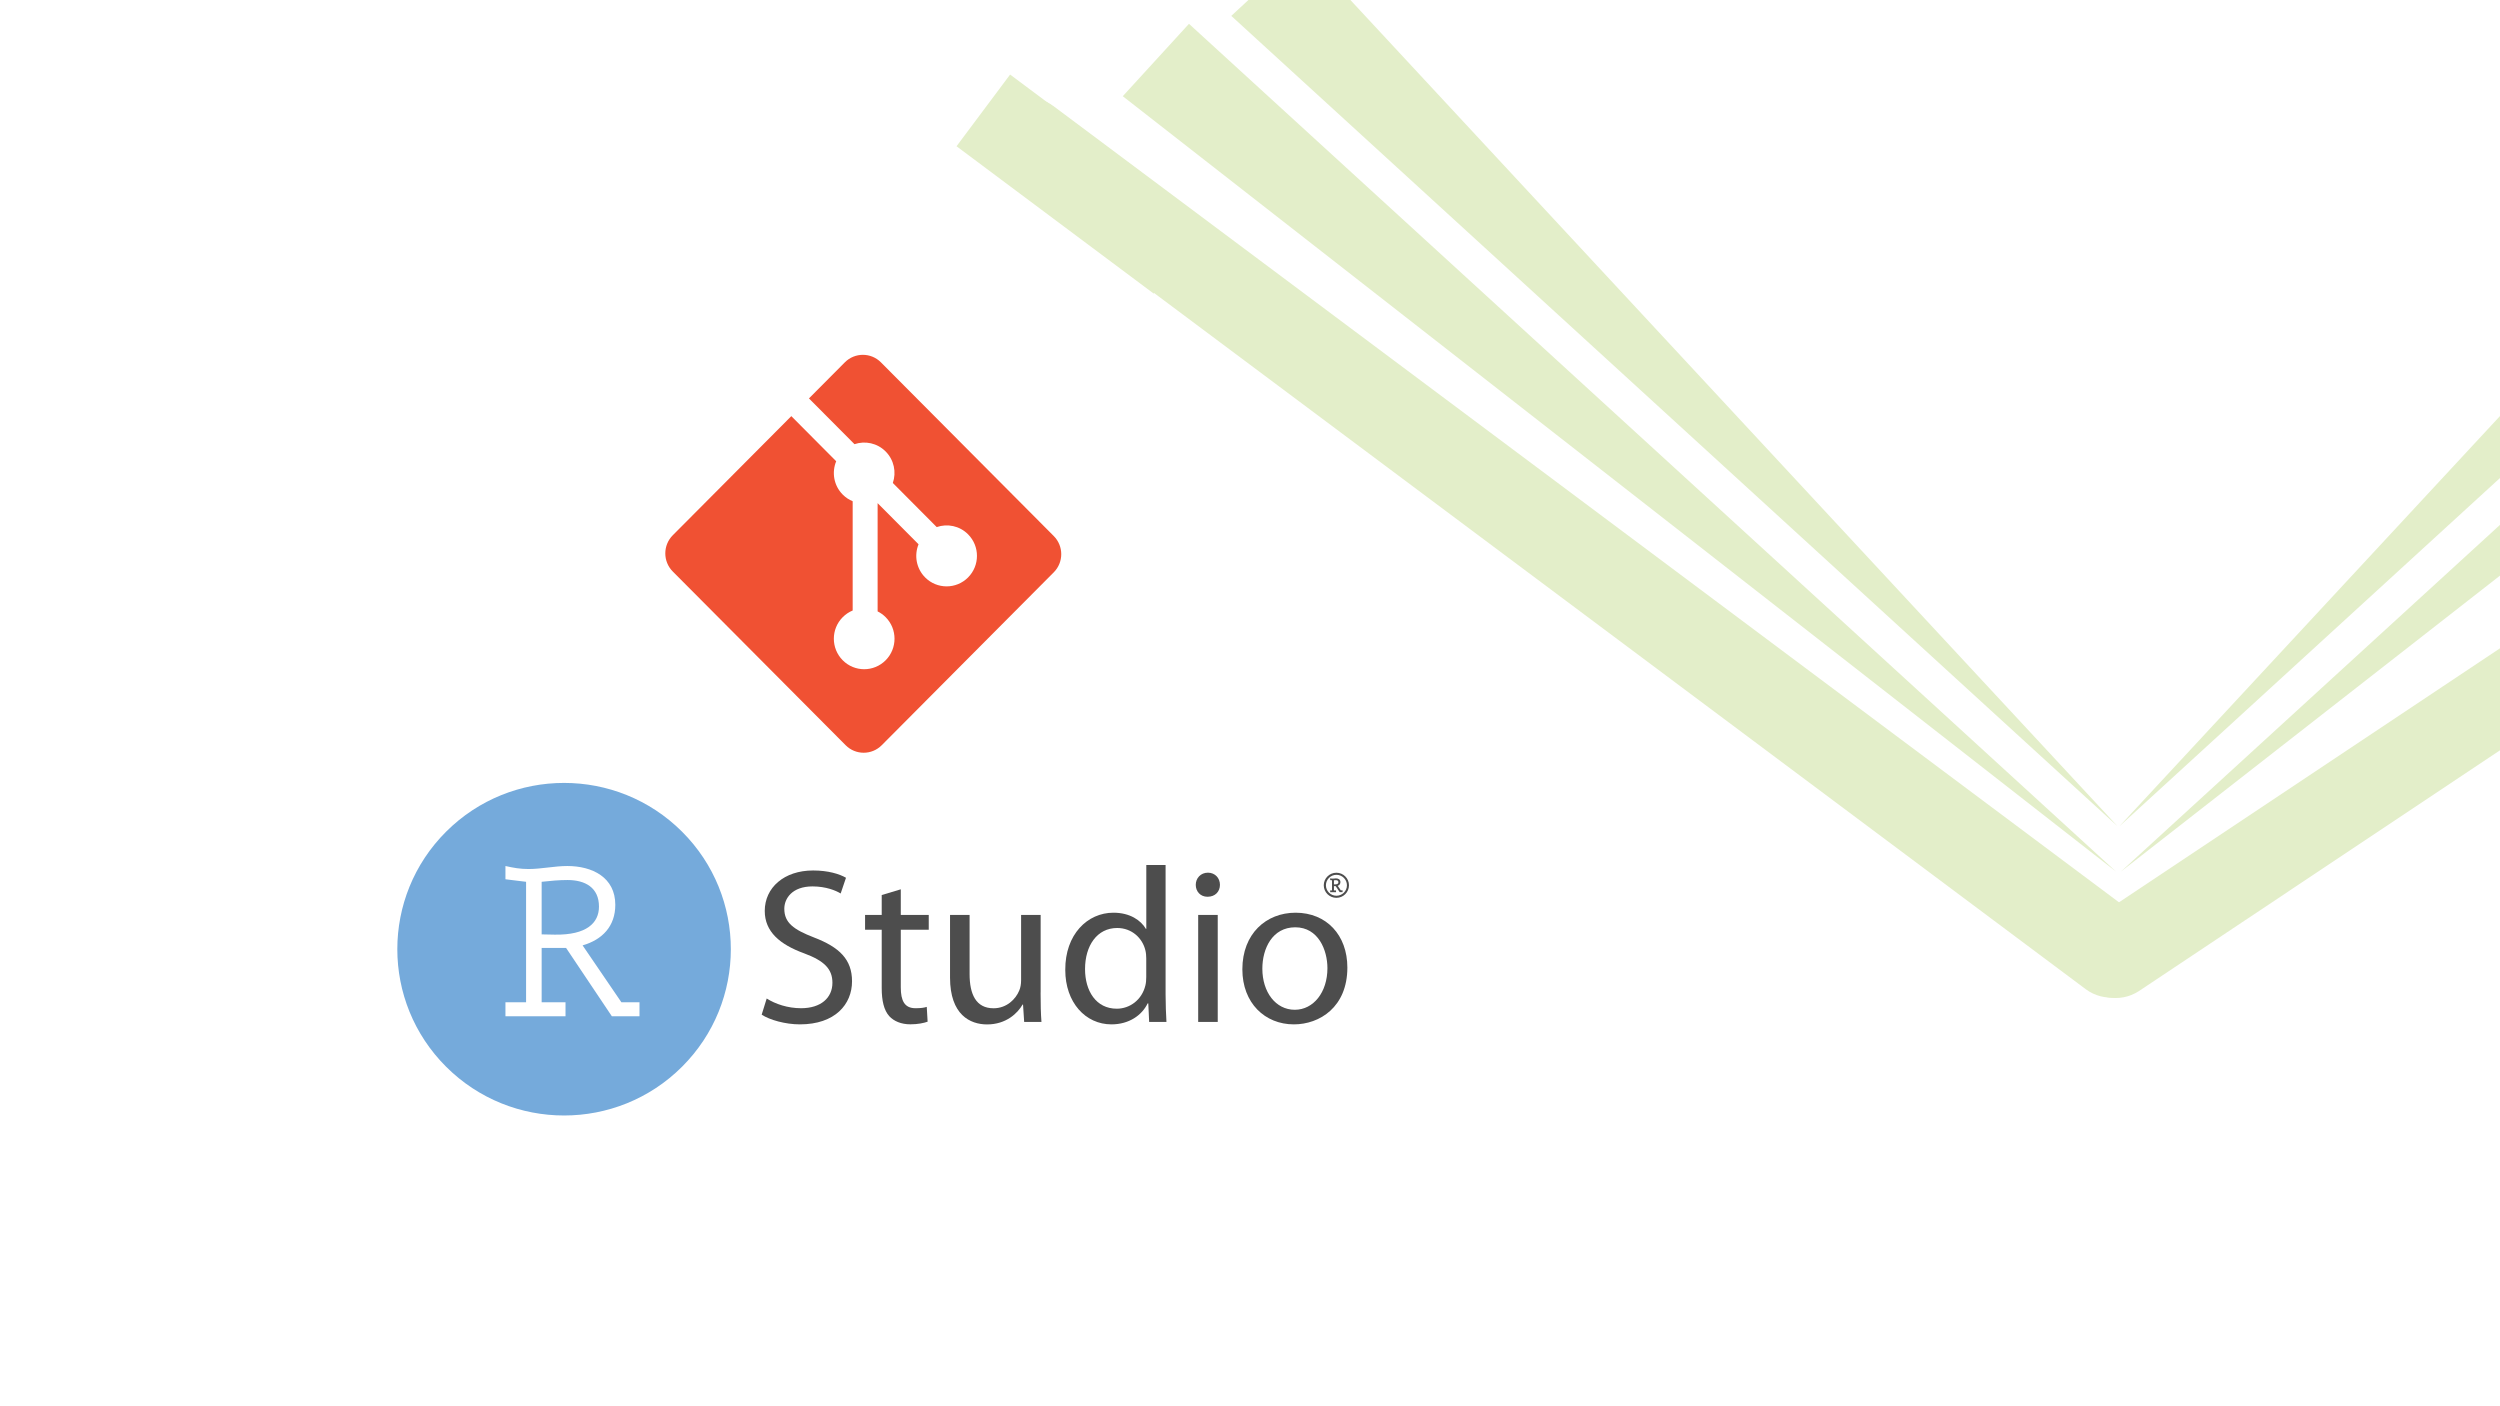 <svg width="1280" height="720" xmlns="http://www.w3.org/2000/svg" xmlns:xlink="http://www.w3.org/1999/xlink" overflow="hidden"><rect width="100%" height="100%" fill="#333333" stroke="none"/><defs><clipPath id="clip0"><rect x="0" y="0" width="1280" height="720"/></clipPath><clipPath id="clip1"><rect x="201" y="400" width="492" height="172"/></clipPath><clipPath id="clip2"><rect x="201" y="400" width="492" height="172"/></clipPath><clipPath id="clip3"><rect x="201" y="400" width="492" height="172"/></clipPath></defs><g clip-path="url(#clip0)"><rect x="0" y="0" width="1280" height="720" fill="#FFFFFF"/><path d="M1083.46 446.301 574.857 49.259 608.755 12.192Z" fill="#E3EEC9" fill-rule="evenodd"/><path d="M1084.17 423.033 630.416 8.135 667.226-26.042Z" fill="#E3EEC9" fill-rule="evenodd"/><path d="M1095.31 469.746C1104.87 476.894 1106.83 490.442 1099.68 500.007L1098.14 502.076C1090.99 511.641 1077.44 513.601 1067.88 506.454L512.029 91.091C502.464 83.944 500.504 70.396 507.652 60.831L509.198 58.761C516.346 49.196 529.894 47.236 539.459 54.384Z" fill="#E3EEC9" fill-rule="evenodd"/><path d="M0 50.23 643.269 0 643.269 50.23Z" fill="#E3EEC9" fill-rule="evenodd" transform="matrix(0.738 -0.675 -0.675 -0.738 1119.76 483.368)"/><path d="M0 50.23 612.793 0 612.793 50.23Z" fill="#E3EEC9" fill-rule="evenodd" transform="matrix(0.68 -0.733 -0.733 -0.68 1121.96 457.21)"/><path d="M1305.05 315.216C1315.04 308.558 1328.53 311.255 1335.19 321.242L1335.19 321.242C1341.85 331.228 1339.15 344.721 1329.16 351.379L1095.26 507.339C1085.27 513.998 1071.78 511.3 1065.12 501.314L1065.12 501.314C1058.46 491.328 1061.16 477.835 1071.14 471.176Z" fill="#E3EEC9" fill-rule="evenodd"/><path d="M618.116 113.602 590.686 150.309 489.742 74.878 517.172 38.17Z" fill="#E3EEC9" fill-rule="evenodd"/><g><g><g><path d="M204.535 97.972 116.026 9.467C110.929 4.368 102.663 4.368 97.562 9.467L79.184 27.849 102.497 51.161C107.916 49.33 114.128 50.559 118.446 54.879 122.79 59.225 124.007 65.491 122.13 70.929L144.602 93.399C150.04 91.524 156.31 92.737 160.652 97.085 166.719 103.152 166.719 112.983 160.652 119.055 154.581 125.124 144.75 125.124 138.676 119.055 134.114 114.488 132.984 107.781 135.299 102.16L114.34 81.203 114.34 136.351C115.818 137.084 117.215 138.059 118.446 139.29 124.513 145.357 124.513 155.188 118.446 161.261 112.379 167.326 102.541 167.326 96.479 161.261 90.412 155.185 90.412 145.355 96.479 139.29 97.979 137.792 99.715 136.658 101.568 135.899L101.568 80.237C99.715 79.478 97.983 78.355 96.479 76.846 91.883 72.253 90.778 65.506 93.134 59.863L70.152 36.876 9.46 97.562C4.362 102.665 4.362 110.931 9.46 116.03L97.975 204.538C103.071 209.636 111.335 209.636 116.438 204.538L204.535 116.44C209.634 111.342 209.634 103.071 204.535 97.972Z" fill="#F05133" transform="matrix(1 0 0 1.005 335 176)"/></g></g></g><g clip-path="url(#clip1)"><g clip-path="url(#clip2)"><g clip-path="url(#clip3)"><path d="M172.997 86.127C172.997 133.222 134.818 171.4 87.723 171.4 40.628 171.4 2.45 133.222 2.45 86.127 2.45 39.032 40.628 0.853 87.723 0.853 134.818 0.853 172.997 39.032 172.997 86.127Z" fill="#75AADB" transform="matrix(0.708 -0.706 0.708 0.706 165.722 487.121)"/><path d="M190.783 111.217C195.206 114.047 201.525 116.19 208.339 116.19 218.422 116.19 224.302 110.86 224.302 103.167 224.302 96.161 220.236 91.957 209.933 88.111 197.487 83.577 189.794 77.011 189.794 66.378 189.794 54.482 199.63 45.663 214.466 45.663 222.159 45.663 227.928 47.476 231.225 49.399L228.505 57.449C226.115 55.966 221.032 53.822 214.136 53.822 203.723 53.822 199.767 60.059 199.767 65.252 199.767 72.395 204.41 75.885 214.933 79.978 227.846 84.951 234.303 91.188 234.303 102.397 234.303 114.157 225.703 124.459 207.707 124.459 200.344 124.459 192.321 122.207 188.228 119.487L190.783 111.217Z" fill="#4D4D4D" transform="matrix(1.004 0 0 1 201 400.019)"/><path d="M259.167 55.306 259.167 68.439 273.426 68.439 273.426 76.022 259.167 76.022 259.167 105.557C259.167 112.343 261.09 116.19 266.64 116.19 269.36 116.19 270.954 115.97 272.41 115.503L272.849 123.086C270.926 123.773 267.876 124.432 264.03 124.432 259.387 124.432 255.65 122.838 253.287 120.256 250.567 117.206 249.441 112.343 249.441 105.887L249.441 76.022 240.951 76.022 240.951 68.439 249.441 68.439 249.441 58.246 259.167 55.306Z" fill="#4D4D4D" transform="matrix(1.004 0 0 1 201 400.019)"/><path d="M330.463 108.167C330.463 113.937 330.573 118.91 330.903 123.223L322.084 123.223 321.507 114.294 321.287 114.294C318.787 118.717 312.907 124.487 303.181 124.487 294.582 124.487 284.279 119.624 284.279 100.502L284.279 68.439 294.252 68.439 294.252 98.661C294.252 109.074 297.521 116.217 306.478 116.217 313.154 116.217 317.798 111.574 319.611 107.041 320.188 105.694 320.517 103.881 320.517 101.958L320.517 68.439 330.491 68.439 330.491 108.167Z" fill="#4D4D4D" transform="matrix(1.004 0 0 1 201 400.019)"/><path d="M394.204 42.86 394.204 109.074C394.204 113.937 394.424 119.487 394.644 123.223L385.824 123.223 385.385 113.717 385.055 113.717C382.115 119.816 375.549 124.459 366.592 124.459 353.35 124.459 343.047 113.25 343.047 96.6 342.937 78.385 354.366 67.285 367.609 67.285 376.098 67.285 381.648 71.241 384.148 75.555L384.368 75.555 384.368 42.86 394.204 42.86ZM384.341 90.721C384.341 89.484 384.231 87.781 383.901 86.545 382.418 80.308 377.005 75.115 369.532 75.115 359.229 75.115 353.13 84.182 353.13 96.161 353.13 107.26 358.68 116.437 369.312 116.437 375.989 116.437 382.115 111.904 383.901 104.54 384.231 103.194 384.341 101.82 384.341 100.227L384.341 90.721Z" fill="#4D4D4D" transform="matrix(1.004 0 0 1 201 400.019)"/><path d="M421.926 53.026C421.926 56.433 419.536 59.125 415.579 59.125 411.953 59.125 409.59 56.405 409.59 53.026 409.59 49.619 412.09 46.789 415.827 46.789 419.426 46.816 421.926 49.536 421.926 53.026ZM410.826 123.223 410.826 68.439 420.799 68.439 420.799 123.223 410.826 123.223Z" fill="#4D4D4D" transform="matrix(1.004 0 0 1 201 400.019)"/><path d="M486.903 95.364C486.903 115.613 472.754 124.459 459.621 124.459 444.895 124.459 433.355 113.58 433.355 96.271 433.355 78.055 445.472 67.285 460.528 67.285 476.27 67.312 486.903 78.742 486.903 95.364ZM443.548 95.941C443.548 107.947 450.335 116.986 460.088 116.986 469.594 116.986 476.737 108.057 476.737 95.694 476.737 86.407 472.094 74.758 460.335 74.758 448.631 74.758 443.548 85.638 443.548 95.941Z" fill="#4D4D4D" transform="matrix(1.004 0 0 1 201 400.019)"/><path d="M116.684 113.14 125.916 113.14 125.916 120.311 111.821 120.311 88.468 85.308 76.022 85.308 76.022 113.14 88.193 113.14 88.193 120.311 57.559 120.311 57.559 113.14 68.082 113.14 68.082 51.46 57.559 50.168 57.559 43.382C61.543 44.289 65.005 44.921 69.346 44.921 75.885 44.921 82.561 43.382 89.1 43.382 101.793 43.382 113.58 49.152 113.58 63.246 113.58 74.154 107.041 81.077 96.903 84.017L116.684 113.14ZM76.022 78.385 82.698 78.522C98.991 78.769 105.255 72.505 105.255 64.153 105.255 54.4 98.194 50.553 89.237 50.553 85.006 50.553 80.638 50.938 76.022 51.46L76.022 78.385Z" fill="#FFFFFF" transform="matrix(1.004 0 0 1 201 400.019)"/><path d="M481.298 46.816C477.754 46.816 474.869 49.701 474.869 53.246 474.869 56.79 477.754 59.675 481.298 59.675 484.842 59.675 487.727 56.79 487.727 53.246 487.727 49.701 484.842 46.816 481.298 46.816ZM486.683 53.246C486.683 56.213 484.266 58.603 481.326 58.603 478.358 58.603 475.968 56.185 475.968 53.246 475.968 50.278 478.386 47.888 481.326 47.888 484.266 47.861 486.683 50.278 486.683 53.246Z" fill="#4D4D4D" transform="matrix(1.004 0 0 1 201 400.019)"/><path d="M483.579 55.856 481.985 53.52C482.892 53.191 483.359 52.531 483.359 51.597 483.359 50.196 482.177 49.701 481.051 49.701 480.749 49.701 480.447 49.729 480.172 49.784 479.897 49.811 479.595 49.839 479.32 49.839 478.935 49.839 478.633 49.784 478.304 49.701L478.139 49.674 478.139 50.581 479.073 50.69 479.073 55.856 478.139 55.856 478.139 56.79 481.133 56.79 481.133 55.856 480.062 55.856 480.062 53.685 480.941 53.685 482.947 56.707 483.002 56.762 484.458 56.762 484.458 55.828 483.579 55.828ZM482.342 51.679C482.342 52.009 482.205 52.284 481.958 52.476 481.655 52.696 481.188 52.806 480.584 52.806L480.062 52.806 480.062 50.69C480.447 50.663 480.776 50.636 481.078 50.636 481.655 50.636 482.342 50.828 482.342 51.679Z" fill="#4D4D4D" transform="matrix(1.004 0 0 1 201 400.019)"/></g></g></g></g></svg>